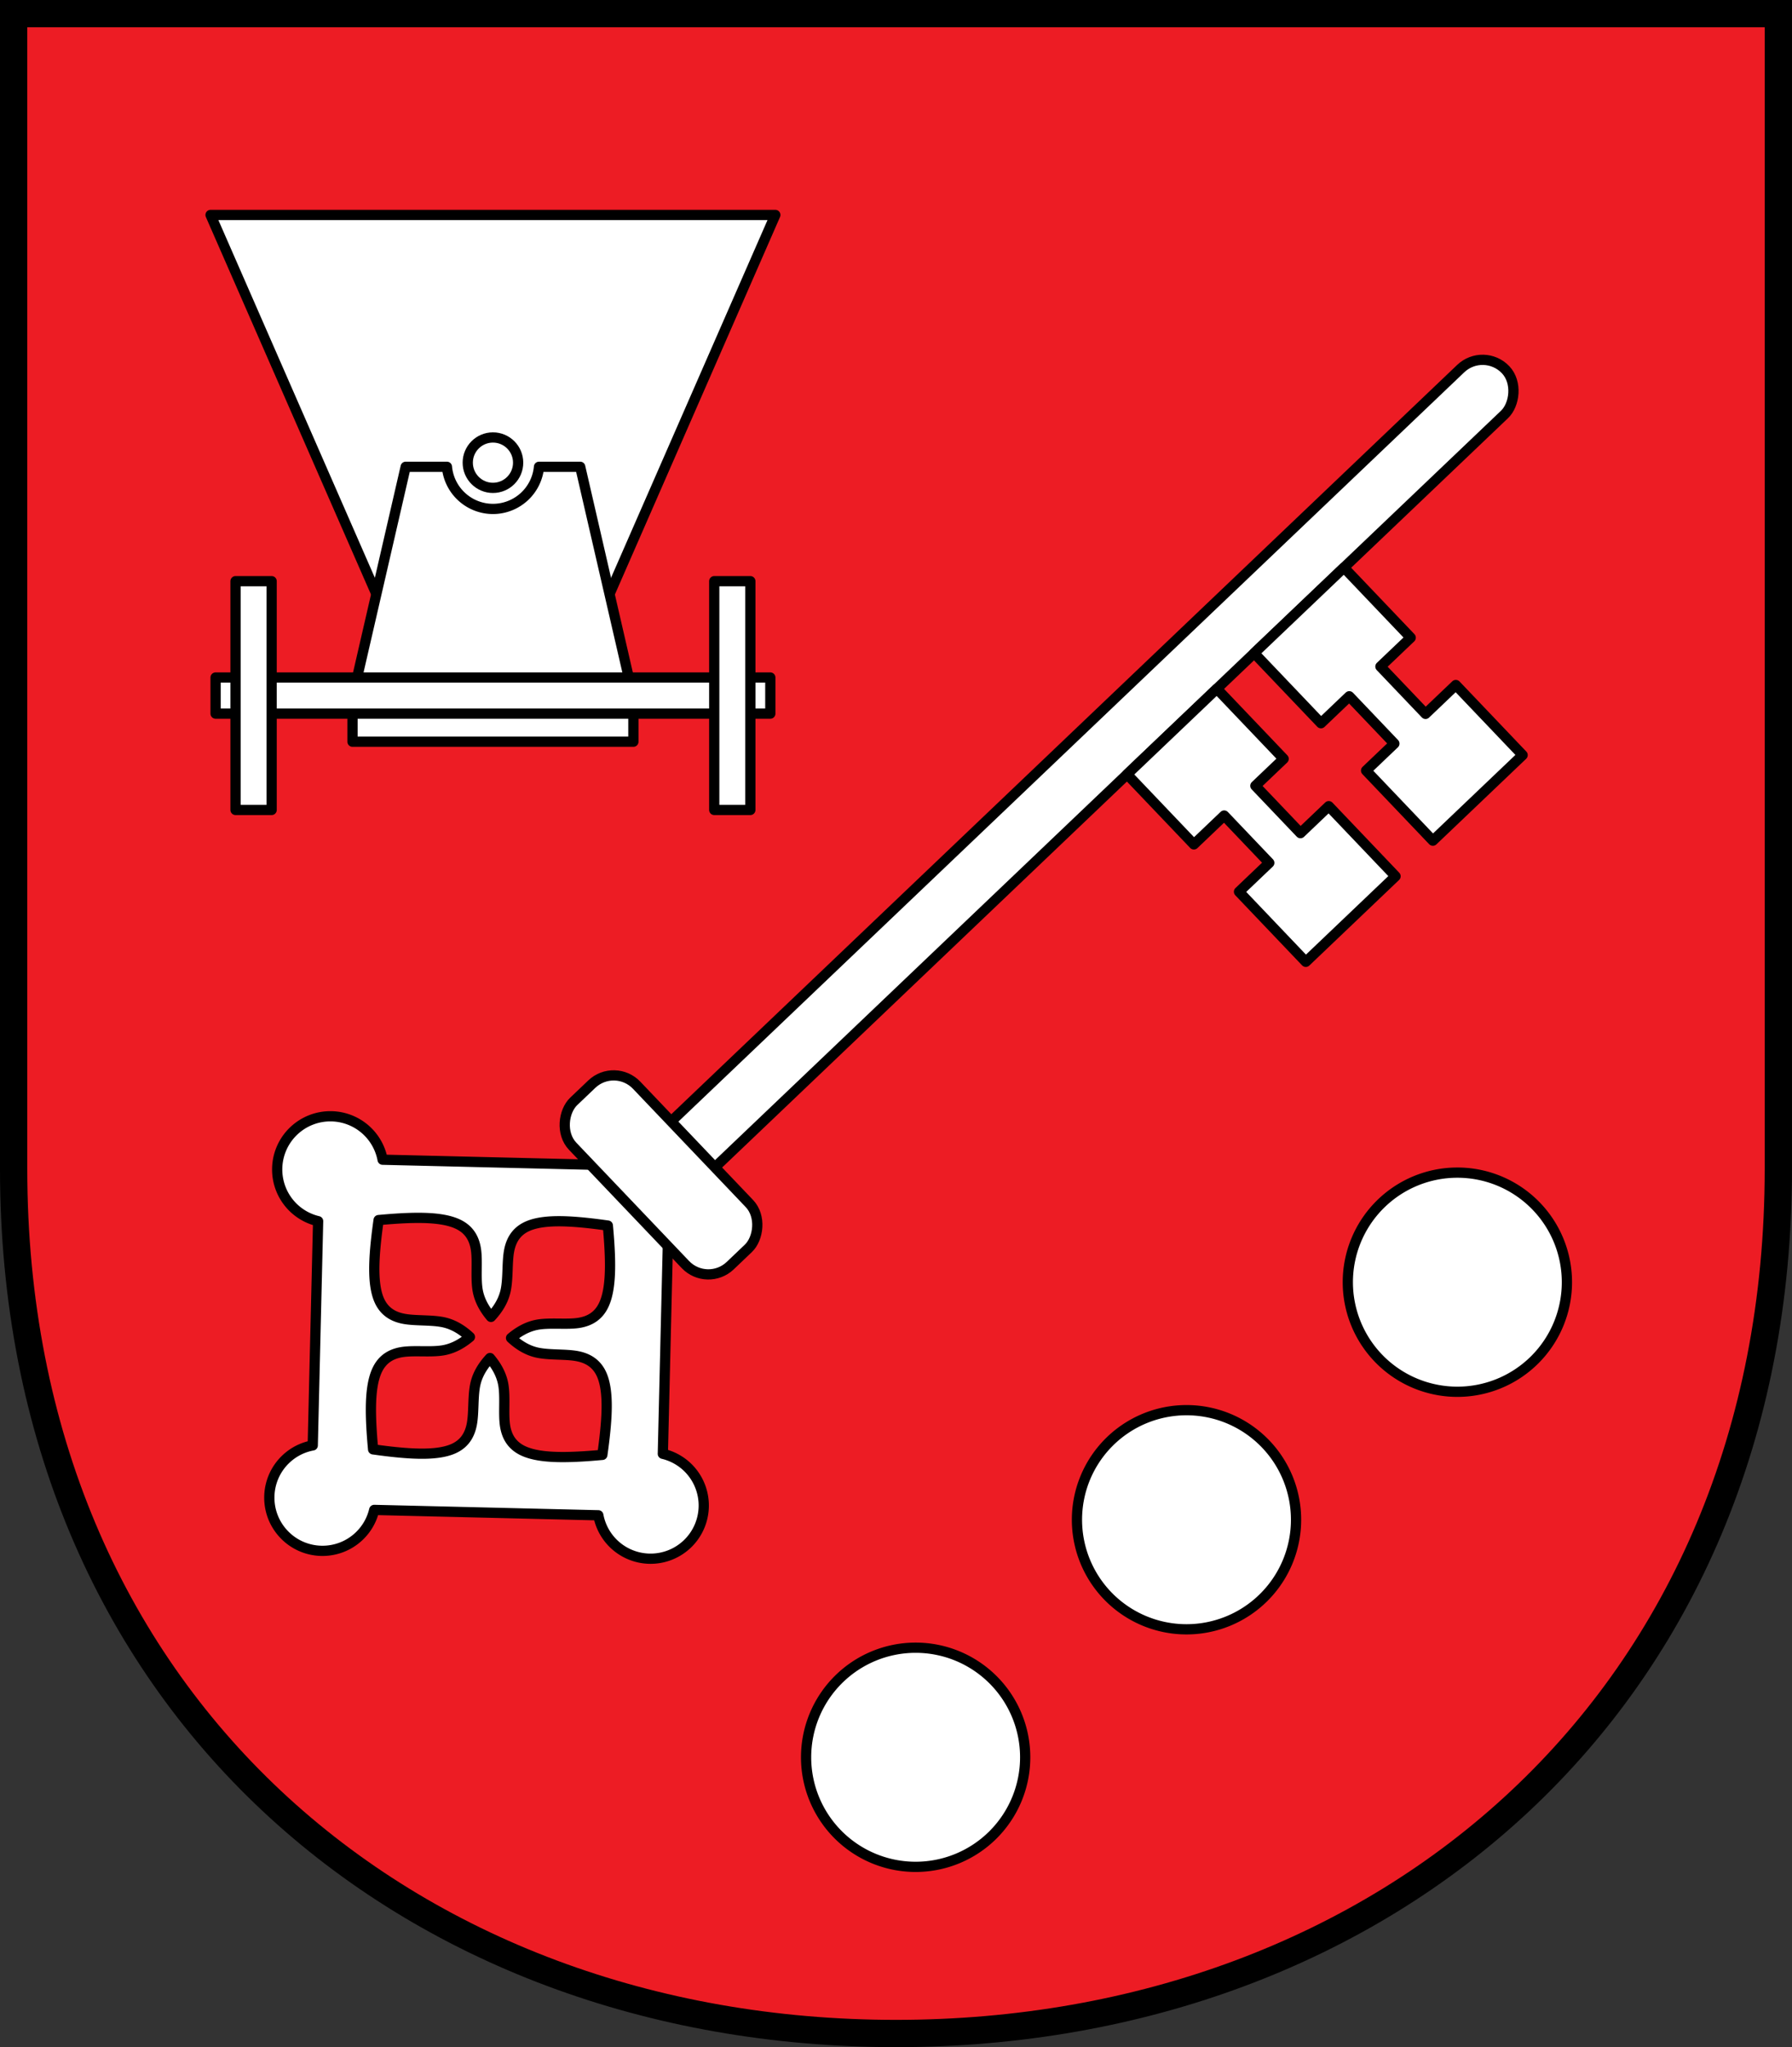<?xml version="1.0" encoding="UTF-8" standalone="no"?>
<!-- Created with Inkscape (http://www.inkscape.org/) -->

<svg
   xmlns:dc="http://purl.org/dc/elements/1.1/"
   xmlns:cc="http://creativecommons.org/ns#"
   xmlns:rdf="http://www.w3.org/1999/02/22-rdf-syntax-ns#"
   xmlns:svg="http://www.w3.org/2000/svg"
   xmlns="http://www.w3.org/2000/svg"
   xmlns:sodipodi="http://sodipodi.sourceforge.net/DTD/sodipodi-0.dtd"
   xmlns:inkscape="http://www.inkscape.org/namespaces/inkscape"
   width="139.064mm"
   height="158.823mm"
   viewBox="0 0 139.064 158.823"
   version="1.1"
   id="svg865"
   inkscape:version="0.92.5 (2060ec1f9f, 2020-04-08)"
   sodipodi:docname="DEU Trimbs COA.svg">
  <rect x="0" y="0" width="139.064" height="158.823" fill="#333333" stroke="none"/>
  <defs
     id="defs859">
    <inkscape:path-effect
       effect="bspline"
       id="path-effect13280"
       is_visible="true"
       weight="33.333"
       steps="2"
       helper_size="0"
       apply_no_weight="true"
       apply_with_weight="true"
       only_selected="false" />
    <inkscape:path-effect
       effect="spiro"
       id="path-effect3644"
       is_visible="true" />
    <inkscape:path-effect
       effect="spiro"
       id="path-effect3636"
       is_visible="true" />
    <inkscape:path-effect
       effect="spiro"
       id="path-effect3544"
       is_visible="true" />
    <inkscape:path-effect
       effect="spiro"
       id="path-effect3466"
       is_visible="true" />
    <inkscape:path-effect
       effect="spiro"
       id="path-effect3544-2"
       is_visible="true" />
    <inkscape:path-effect
       effect="spiro"
       id="path-effect3644-8"
       is_visible="true" />
    <inkscape:path-effect
       effect="spiro"
       id="path-effect3644-3"
       is_visible="true" />
    <inkscape:path-effect
       effect="spiro"
       id="path-effect3636-0"
       is_visible="true" />
    <inkscape:path-effect
       effect="spiro"
       id="path-effect1727-0-1"
       is_visible="true" />
    <inkscape:path-effect
       effect="spiro"
       id="path-effect1731-8-3"
       is_visible="true" />
    <inkscape:path-effect
       effect="spiro"
       id="path-effect1727-3"
       is_visible="true" />
    <inkscape:path-effect
       effect="spiro"
       id="path-effect1731-7"
       is_visible="true" />
    <inkscape:path-effect
       effect="spiro"
       id="path-effect841-8"
       is_visible="true" />
    <inkscape:path-effect
       effect="skeletal"
       id="path-effect6414"
       is_visible="true"
       lpeversion="1"
       pattern="m 26507.414,27761.564 c 0,-13.157 10.678,-23.835 23.835,-23.835 13.157,0 23.835,10.678 23.835,23.835 0,13.157 -10.678,23.835 -23.835,23.835 -13.157,0 -23.835,-10.678 -23.835,-23.835 z"
       copytype="single_stretched"
       prop_scale="0.08"
       scale_y_rel="false"
       spacing="0"
       normal_offset="0"
       tang_offset="0"
       prop_units="false"
       vertical_pattern="false"
       hide_knot="false"
       fuse_tolerance="0" />
  </defs>
  <sodipodi:namedview
     id="base"
     pagecolor="#ffffff"
     bordercolor="#666666"
     borderopacity="1.0"
     inkscape:pageopacity="0.0"
     inkscape:pageshadow="2"
     inkscape:zoom="1.3210609"
     inkscape:cx="262.79824"
     inkscape:cy="300.1376"
     inkscape:document-units="mm"
     inkscape:current-layer="layer1"
     showgrid="false"
     inkscape:window-width="1920"
     inkscape:window-height="1046"
     inkscape:window-x="-11"
     inkscape:window-y="-11"
     inkscape:window-maximized="1"
     fit-margin-top="0"
     fit-margin-left="0"
     fit-margin-right="0"
     fit-margin-bottom="0"
     inkscape:snap-global="false"
     inkscape:snap-midpoints="true"
     inkscape:snap-smooth-nodes="true"
     inkscape:object-paths="true" />
  <g
     inkscape:label="Ebene 1"
     inkscape:groupmode="layer"
     id="layer1"
     transform="translate(22.882,170.118)">
    <path
       style="opacity:1;fill:#ed1c24;fill-opacity:1;fill-rule:evenodd;stroke:none;stroke-width:2.117;stroke-linecap:round;stroke-linejoin:miter;stroke-miterlimit:4;stroke-dasharray:none;stroke-opacity:1;paint-order:fill markers stroke"
       d="m -21.824,-169.06 v 89.617 c 0,41.282 30.539,67.089 68.473,67.089 37.935,0 68.474,-25.807 68.474,-67.089 v -89.617 z"
       id="rect953-2-9"
       inkscape:connector-curvature="0"
       sodipodi:nodetypes="cssscc" />
    <flowRoot
       xml:space="preserve"
       id="flowRoot2783"
       style="font-style:normal;font-weight:normal;font-size:26.667px;line-height:1.25;font-family:sans-serif;letter-spacing:0px;word-spacing:0px;fill:#000000;fill-opacity:1;stroke:none"><flowRegion
         id="flowRegion2785"><rect
           id="rect2787"
           width="4.055"
           height="56.766"
           x="1812.468"
           y="-35.759" /></flowRegion><flowPara
         id="flowPara2789" /></flowRoot>    <path
       style="opacity:1;fill:none;fill-opacity:1;fill-rule:evenodd;stroke:#000000;stroke-width:2.117;stroke-linecap:round;stroke-linejoin:miter;stroke-miterlimit:4;stroke-dasharray:none;stroke-opacity:1;paint-order:fill markers stroke"
       d="m -21.824,-169.06 v 89.617 c 0,41.282 30.539,67.089 68.473,67.089 37.935,0 68.474,-25.807 68.474,-67.089 v -89.617 z"
       id="rect953-2"
       inkscape:connector-curvature="0"
       sodipodi:nodetypes="cssscc" />
    <path
       inkscape:connector-curvature="0"
       style="opacity:1;fill:#ffffff;fill-opacity:1;fill-rule:evenodd;stroke:#000000;stroke-width:0.794;stroke-linecap:round;stroke-linejoin:round;stroke-miterlimit:4;stroke-dasharray:none;stroke-dashoffset:0;stroke-opacity:1;paint-order:normal"
       d="m 90.214,-79.143 a 8.501,8.501 0 0 0 -8.501,8.501 8.501,8.501 0 0 0 8.501,8.501 8.501,8.501 0 0 0 8.501,-8.501 8.501,8.501 0 0 0 -8.501,-8.501 z m -21.02,18.429 a 8.501,8.501 0 0 0 -8.501,8.501 8.501,8.501 0 0 0 8.501,8.501 8.501,8.501 0 0 0 8.501,-8.501 8.501,8.501 0 0 0 -8.501,-8.501 z M 48.174,-42.285 a 8.501,8.501 0 0 0 -8.501,8.501 8.501,8.501 0 0 0 8.501,8.501 8.501,8.501 0 0 0 8.501,-8.501 8.501,8.501 0 0 0 -8.501,-8.501 z"
       id="path13009-6" />
    <path
       style="fill:#ffffff;stroke:#000000;stroke-width:0.794;stroke-linecap:butt;stroke-linejoin:round;stroke-miterlimit:4;stroke-dasharray:none;stroke-opacity:1"
       d="m -6.542,-153.442 16.111,36.821 5.803,-0.623 5.803,0.623 16.111,-36.821 H 15.372 Z"
       id="path13067-9"
       inkscape:connector-curvature="0" />
    <path
       inkscape:connector-curvature="0"
       style="fill:#ffffff;stroke:#000000;stroke-width:0.794;stroke-linecap:butt;stroke-linejoin:round;stroke-miterlimit:4;stroke-dasharray:none;stroke-opacity:1"
       d="m 8.6,-133.903 -4.126,17.904 v 3.425 H 15.372 26.27 v -3.425 l -4.126,-17.904 H 18.946 a 3.59,3.59 0 0 1 -3.574,3.269 3.59,3.59 0 0 1 -3.572,-3.269 z"
       id="path13085-0" />
    <circle
       style="opacity:1;fill:#ffffff;fill-opacity:1;fill-rule:evenodd;stroke:#000000;stroke-width:0.794;stroke-linecap:round;stroke-linejoin:round;stroke-miterlimit:4;stroke-dasharray:none;stroke-dashoffset:0;stroke-opacity:1;paint-order:normal"
       id="path13103-6"
       cx="15.372"
       cy="-134.223"
       r="1.955" />
    <rect
       style="opacity:1;fill:#ffffff;fill-opacity:1;fill-rule:evenodd;stroke:#000000;stroke-width:0.794;stroke-linecap:round;stroke-linejoin:round;stroke-miterlimit:4;stroke-dasharray:none;stroke-dashoffset:0;stroke-opacity:1;paint-order:normal"
       id="rect13121-2"
       width="43.049"
       height="2.802"
       x="-6.152"
       y="-117.555" />
    <path
       style="opacity:1;fill:#ffffff;fill-opacity:1;fill-rule:evenodd;stroke:#000000;stroke-width:0.794;stroke-linecap:round;stroke-linejoin:round;stroke-miterlimit:4;stroke-dasharray:none;stroke-dashoffset:0;stroke-opacity:1;paint-order:normal"
       d="m -4.604,-125.029 v 17.749 h 2.802 v -17.749 z m 37.149,0 v 17.749 h 2.802 v -17.749 z"
       id="rect13123-9"
       inkscape:connector-curvature="0" />
    <path
       style="opacity:1;fill:#ffffff;fill-opacity:1;fill-rule:evenodd;stroke:#000000;stroke-width:0.794;stroke-linecap:round;stroke-linejoin:round;stroke-miterlimit:4;stroke-dasharray:none;stroke-dashoffset:0;stroke-opacity:1;paint-order:normal"
       d="M 29.091,-79.611 6.81,-80.145 a 4.126,4.126 45 0 0 -1.068,-2.09 4.126,4.126 45 0 0 -5.834,-0.139 4.126,4.126 45 0 0 -0.14,5.834 4.126,4.126 45 0 0 2.037,1.165 l -0.417,17.395 c -0.76,0.141 -1.489,0.495 -2.09,1.067 -1.65,1.572 -1.712,4.184 -0.14,5.834 1.572,1.65 4.184,1.712 5.834,0.14 0.601,-0.573 0.989,-1.284 1.166,-2.036 l 17.392,0.417 a 4.126,4.126 45 0 0 1.068,2.089 4.126,4.126 45 0 0 5.834,0.14 4.126,4.126 45 0 0 0.14,-5.834 4.126,4.126 45 0 0 -2.036,-1.165 z m -4.802,4.577 c 0.058,0.646 0.174,1.938 0.17,3.131 -0.004,1.193 -0.127,2.287 -0.506,3.06 -0.379,0.773 -1.013,1.225 -1.959,1.364 -0.946,0.139 -2.28,-0.046 -3.24,0.148 -0.81,0.164 -1.465,0.587 -1.977,1.017 0.491,0.454 1.125,0.908 1.926,1.11 0.949,0.24 2.291,0.119 3.229,0.303 0.938,0.184 1.55,0.666 1.891,1.456 0.341,0.79 0.412,1.889 0.359,3.081 -0.053,1.192 -0.231,2.477 -0.32,3.119 -0.646,0.058 -1.938,0.174 -3.131,0.17 -1.193,-0.004 -2.287,-0.127 -3.06,-0.506 -0.773,-0.379 -1.225,-1.013 -1.364,-1.959 -0.139,-0.946 0.046,-2.28 -0.148,-3.24 -0.164,-0.81 -0.587,-1.465 -1.017,-1.977 -0.454,0.491 -0.908,1.125 -1.111,1.926 -0.24,0.949 -0.119,2.291 -0.303,3.229 -0.184,0.938 -0.665,1.55 -1.456,1.891 -0.79,0.341 -1.889,0.412 -3.081,0.359 -1.192,-0.053 -2.477,-0.231 -3.119,-0.32 -0.058,-0.646 -0.174,-1.938 -0.17,-3.131 0.004,-1.193 0.127,-2.287 0.506,-3.06 0.379,-0.773 1.013,-1.225 1.959,-1.364 0.946,-0.139 2.28,0.046 3.24,-0.148 0.81,-0.164 1.465,-0.587 1.977,-1.017 -0.491,-0.454 -1.125,-0.908 -1.926,-1.111 -0.949,-0.24 -2.291,-0.119 -3.229,-0.303 -0.938,-0.184 -1.55,-0.666 -1.891,-1.456 -0.341,-0.79 -0.412,-1.889 -0.359,-3.081 0.053,-1.192 0.231,-2.477 0.32,-3.119 0.646,-0.058 1.938,-0.174 3.131,-0.17 1.193,0.004 2.287,0.127 3.06,0.506 0.773,0.379 1.225,1.013 1.364,1.959 0.139,0.946 -0.046,2.28 0.148,3.24 0.164,0.81 0.587,1.465 1.017,1.977 0.454,-0.491 0.908,-1.125 1.11,-1.926 0.24,-0.949 0.119,-2.291 0.303,-3.229 0.184,-0.938 0.665,-1.55 1.456,-1.891 0.79,-0.341 1.889,-0.412 3.081,-0.359 1.192,0.053 2.477,0.231 3.119,0.32 z"
       id="rect13242"
       inkscape:connector-curvature="0" />
    <rect
       style="opacity:1;fill:#ffffff;fill-opacity:1;fill-rule:evenodd;stroke:#000000;stroke-width:0.794;stroke-linecap:round;stroke-linejoin:round;stroke-miterlimit:4;stroke-dasharray:none;stroke-dashoffset:0;stroke-opacity:1;paint-order:normal"
       id="rect13214"
       width="4.919"
       height="91.254"
       x="-40.013"
       y="-165.595"
       ry="2.459"
       rx="2.459"
       transform="rotate(46.372)" />
    <rect
       style="opacity:1;fill:#ffffff;fill-opacity:1;fill-rule:evenodd;stroke:#000000;stroke-width:0.794;stroke-linecap:round;stroke-linejoin:round;stroke-miterlimit:4;stroke-dasharray:none;stroke-dashoffset:0;stroke-opacity:1;paint-order:normal"
       id="rect13216"
       width="17.604"
       height="6.86"
       x="-46.356"
       y="-78.483"
       rx="2.459"
       ry="2.459"
       transform="rotate(46.372)" />
    <path
       inkscape:connector-curvature="0"
       style="opacity:1;fill:#ffffff;fill-opacity:1;fill-rule:evenodd;stroke:#000000;stroke-width:0.794;stroke-linecap:round;stroke-linejoin:round;stroke-miterlimit:4;stroke-dasharray:none;stroke-dashoffset:0;stroke-opacity:1;paint-order:normal"
       d="m 81.41,-126.085 -6.965,6.639 5.184,5.438 2.196,-2.093 3.501,3.673 -2.196,2.093 5.183,5.438 6.965,-6.639 -5.184,-5.438 -2.351,2.241 -3.501,-3.673 2.351,-2.241 z m -9.863,9.401 -6.965,6.639 5.184,5.438 2.351,-2.241 3.501,3.673 -2.351,2.241 5.184,5.438 6.965,-6.639 -5.183,-5.438 -2.196,2.093 -3.501,-3.673 2.196,-2.093 z"
       id="rect13218" />
  </g>
</svg>
